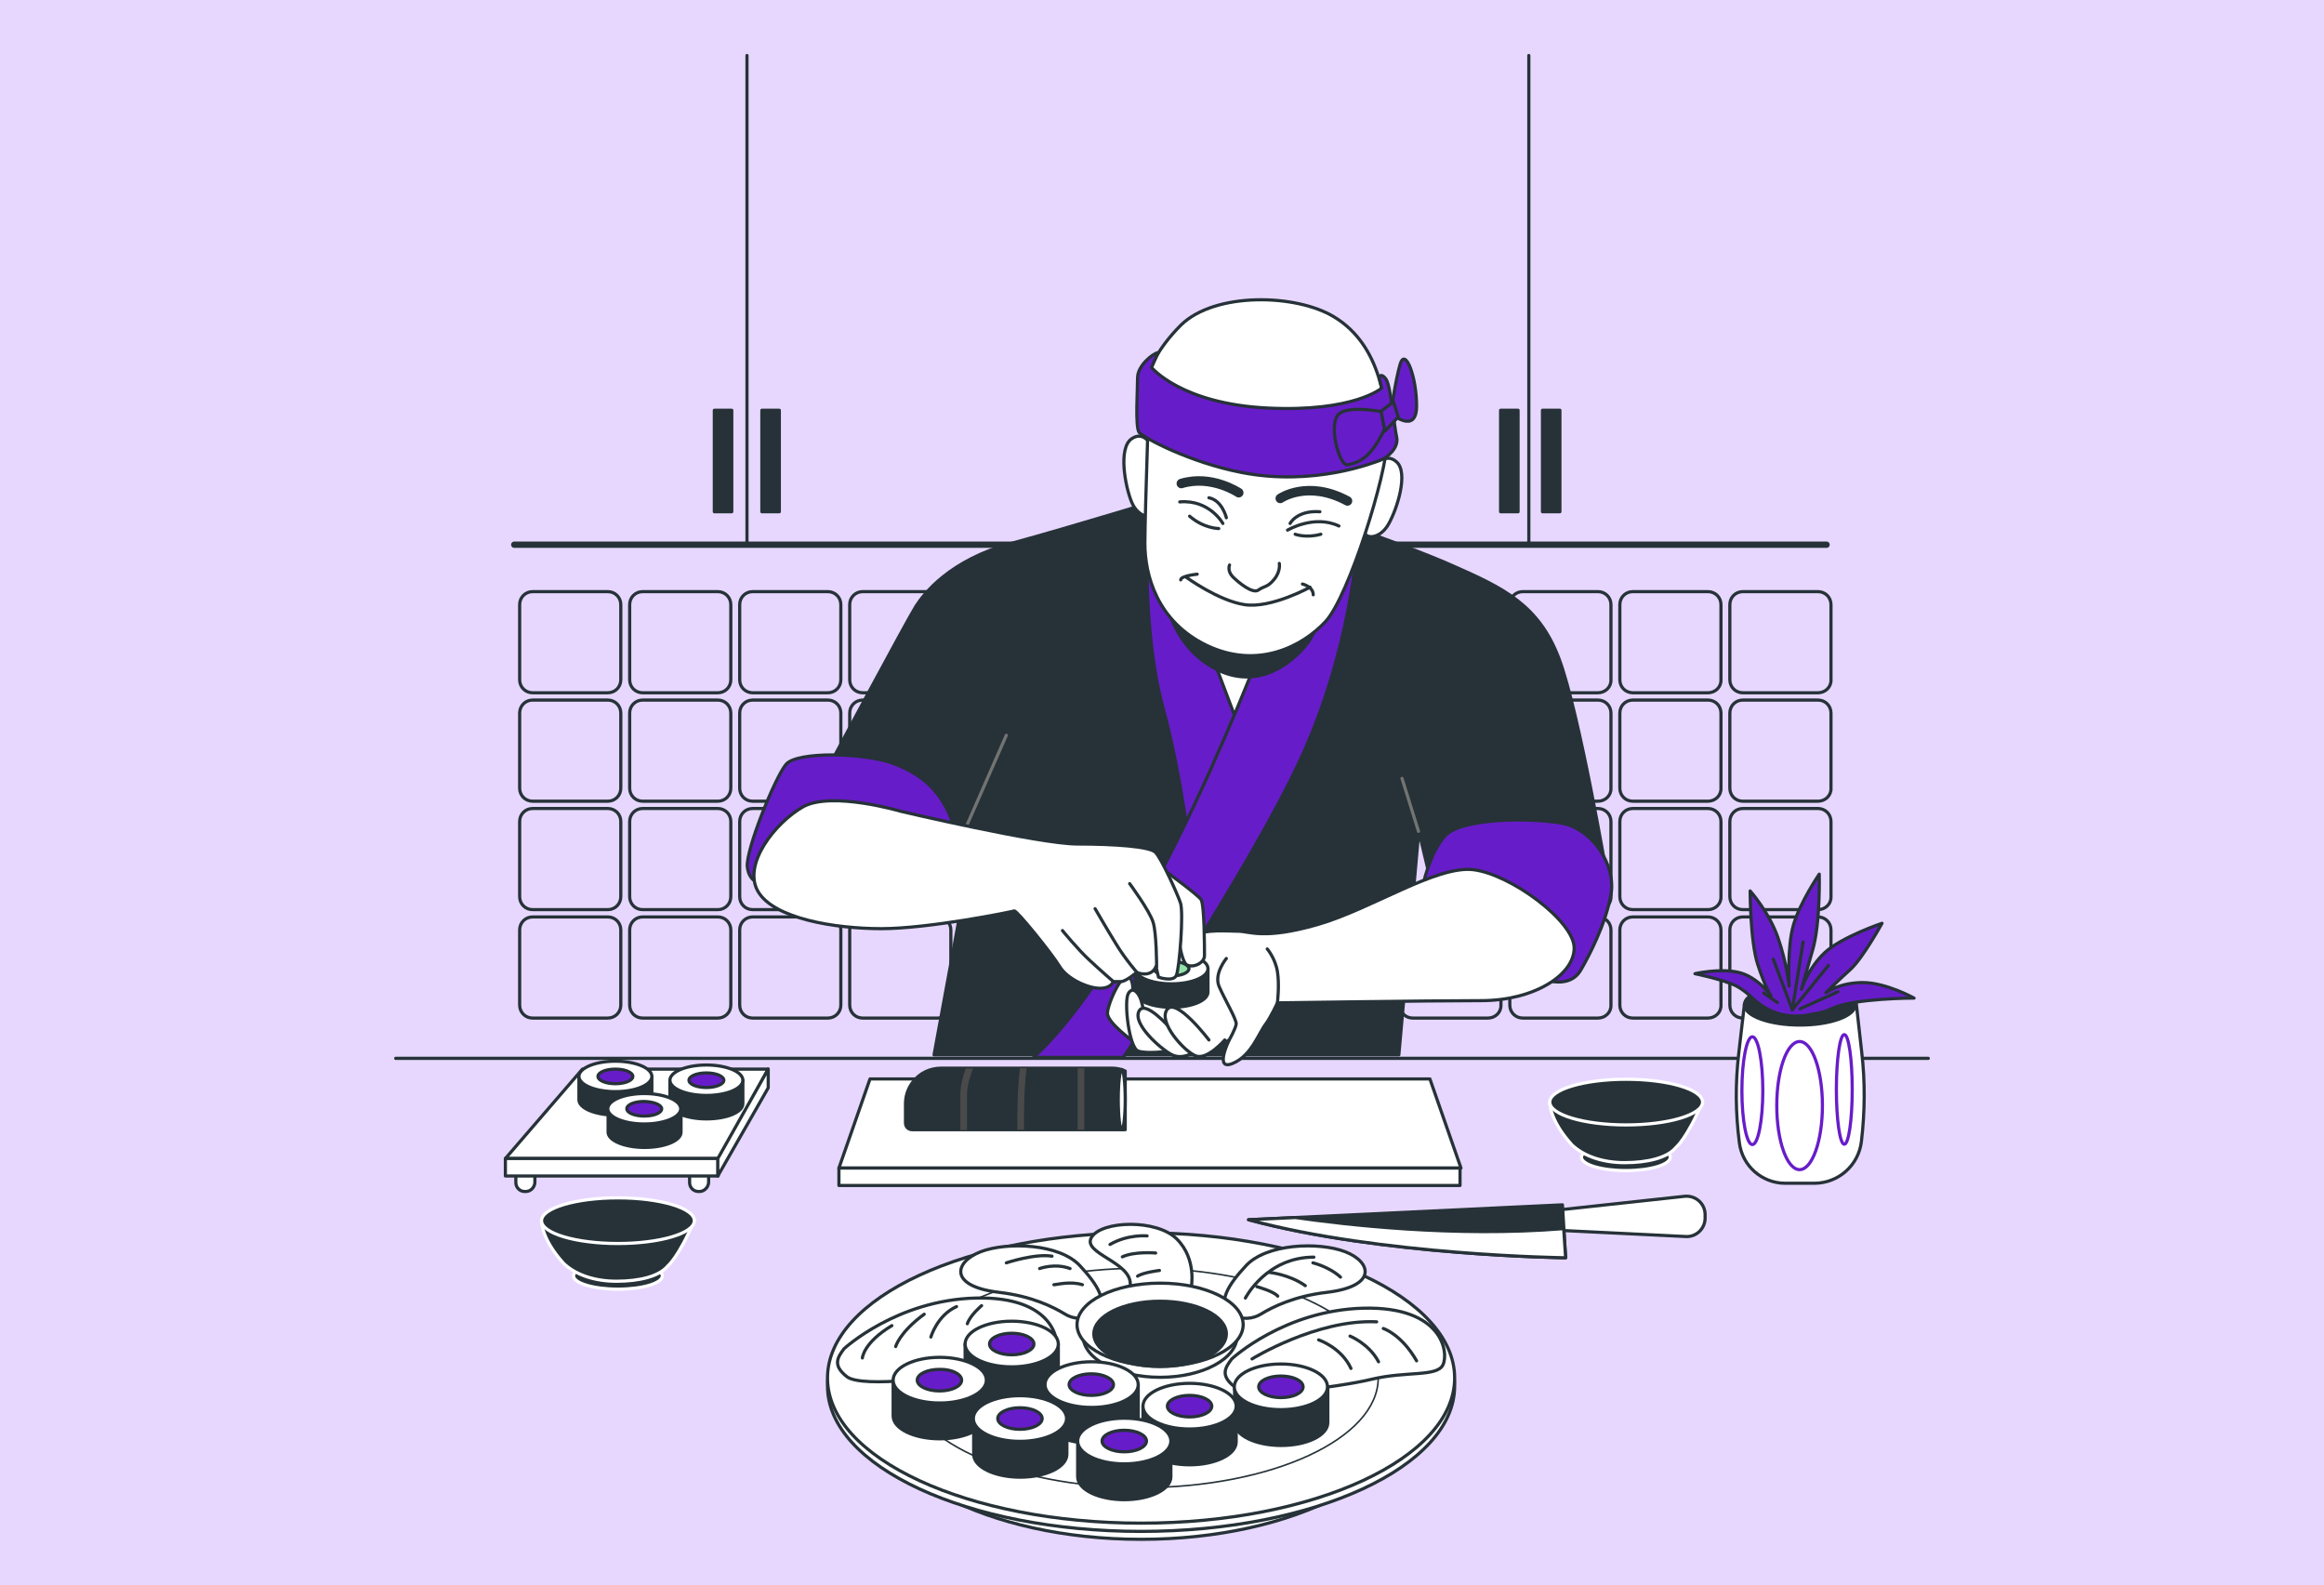 <?xml version="1.0" encoding="utf-8"?>
<!-- Generator: Adobe Illustrator 23.0.1, SVG Export Plug-In . SVG Version: 6.00 Build 0)  -->
<svg version="1.1" id="Layer_1" xmlns="http://www.w3.org/2000/svg" xmlns:xlink="http://www.w3.org/1999/xlink" x="0px" y="0px"
	 viewBox="0 0 733 500" style="enable-background:new 0 0 733 500;" xml:space="preserve">
<style type="text/css">
	.st0{fill:#E7D7FF;}
	.st1{fill:none;stroke:#263238;stroke-linecap:round;stroke-linejoin:round;stroke-miterlimit:10;}
	.st2{fill:#263238;stroke:#263238;stroke-linecap:round;stroke-linejoin:round;stroke-miterlimit:10;}
	.st3{fill:none;stroke:#263238;stroke-width:2;stroke-linecap:round;stroke-linejoin:round;stroke-miterlimit:10;}
	.st4{fill:#FFFFFF;stroke:#263238;stroke-linecap:round;stroke-linejoin:round;stroke-miterlimit:10;}
	.st5{fill:#671CC9;stroke:#263238;stroke-linecap:round;stroke-linejoin:round;stroke-miterlimit:10;}
	.st6{fill:#4A4A4A;}
	.st7{fill:#263238;stroke:#FFFFFF;stroke-linecap:round;stroke-linejoin:round;stroke-miterlimit:10;}
	.st8{fill:#FFFFFF;stroke:#263238;stroke-width:0.5;stroke-linecap:round;stroke-linejoin:round;stroke-miterlimit:10;}
	.st9{fill:none;stroke:#737373;stroke-linecap:round;stroke-linejoin:round;stroke-miterlimit:10;}
	.st10{fill:none;stroke:#263238;stroke-width:3;stroke-linecap:round;stroke-linejoin:round;stroke-miterlimit:10;}
	.st11{fill:#92E3A9;stroke:#263238;stroke-linecap:round;stroke-linejoin:round;stroke-miterlimit:10;}
	.st12{fill:none;stroke:#671CC9;stroke-linecap:round;stroke-linejoin:round;stroke-miterlimit:10;}
</style>
<g id="Background_Simple">
	<rect class="st0" width="733" height="500"/>
</g>
<g id="Kitchen">
</g>
<g id="Dishes">
</g>
<g id="Character">
</g>
<g id="Plant">
	<g id="Picture">
	</g>
	<g>
		<g>
			<g>
				<g>
					<path class="st1" d="M191.7,218.5H168c-2.3,0-4.1-1.8-4.1-4.1v-23.7c0-2.3,1.8-4.1,4.1-4.1h23.7c2.3,0,4.1,1.8,4.1,4.1v23.7
						C195.8,216.7,194,218.5,191.7,218.5z"/>
					<path class="st1" d="M226.4,218.5h-23.7c-2.3,0-4.1-1.8-4.1-4.1v-23.7c0-2.3,1.8-4.1,4.1-4.1h23.7c2.3,0,4.1,1.8,4.1,4.1v23.7
						C230.5,216.7,228.7,218.5,226.4,218.5z"/>
					<path class="st1" d="M261.1,218.5h-23.7c-2.3,0-4.1-1.8-4.1-4.1v-23.7c0-2.3,1.8-4.1,4.1-4.1h23.7c2.3,0,4.1,1.8,4.1,4.1v23.7
						C265.2,216.7,263.4,218.5,261.1,218.5z"/>
					<path class="st1" d="M295.8,218.5h-23.7c-2.3,0-4.1-1.8-4.1-4.1v-23.7c0-2.3,1.8-4.1,4.1-4.1h23.7c2.3,0,4.1,1.8,4.1,4.1v23.7
						C299.9,216.7,298.1,218.5,295.8,218.5z"/>
					<path class="st1" d="M330.5,218.5h-23.7c-2.3,0-4.1-1.8-4.1-4.1v-23.7c0-2.3,1.8-4.1,4.1-4.1h23.7c2.3,0,4.1,1.8,4.1,4.1v23.7
						C334.6,216.7,332.8,218.5,330.5,218.5z"/>
					<path class="st1" d="M365.2,218.5h-23.7c-2.3,0-4.1-1.8-4.1-4.1v-23.7c0-2.3,1.8-4.1,4.1-4.1h23.7c2.3,0,4.1,1.8,4.1,4.1v23.7
						C369.3,216.7,367.5,218.5,365.2,218.5z"/>
					<path class="st1" d="M399.9,218.5h-23.7c-2.3,0-4.1-1.8-4.1-4.1v-23.7c0-2.3,1.8-4.1,4.1-4.1h23.7c2.3,0,4.1,1.8,4.1,4.1v23.7
						C404,216.7,402.2,218.5,399.9,218.5z"/>
					<path class="st1" d="M434.6,218.5h-23.7c-2.3,0-4.1-1.8-4.1-4.1v-23.7c0-2.3,1.8-4.1,4.1-4.1h23.7c2.3,0,4.1,1.8,4.1,4.1v23.7
						C438.8,216.7,436.9,218.5,434.6,218.5z"/>
					<path class="st1" d="M469.3,218.5h-23.7c-2.3,0-4.1-1.8-4.1-4.1v-23.7c0-2.3,1.8-4.1,4.1-4.1h23.7c2.3,0,4.1,1.8,4.1,4.1v23.7
						C473.5,216.7,471.6,218.5,469.3,218.5z"/>
					<path class="st1" d="M504,218.5h-23.7c-2.3,0-4.1-1.8-4.1-4.1v-23.7c0-2.3,1.8-4.1,4.1-4.1H504c2.3,0,4.1,1.8,4.1,4.1v23.7
						C508.2,216.7,506.3,218.5,504,218.5z"/>
					<path class="st1" d="M538.7,218.5H515c-2.3,0-4.1-1.8-4.1-4.1v-23.7c0-2.3,1.8-4.1,4.1-4.1h23.7c2.3,0,4.1,1.8,4.1,4.1v23.7
						C542.9,216.7,541,218.5,538.7,218.5z"/>
					<path class="st1" d="M573.4,218.5h-23.7c-2.3,0-4.1-1.8-4.1-4.1v-23.7c0-2.3,1.8-4.1,4.1-4.1h23.7c2.3,0,4.1,1.8,4.1,4.1v23.7
						C577.6,216.7,575.7,218.5,573.4,218.5z"/>
				</g>
				<g>
					<path class="st1" d="M191.7,252.7H168c-2.3,0-4.1-1.8-4.1-4.1v-23.7c0-2.3,1.8-4.1,4.1-4.1h23.7c2.3,0,4.1,1.8,4.1,4.1v23.7
						C195.8,250.9,194,252.7,191.7,252.7z"/>
					<path class="st1" d="M226.4,252.7h-23.7c-2.3,0-4.1-1.8-4.1-4.1v-23.7c0-2.3,1.8-4.1,4.1-4.1h23.7c2.3,0,4.1,1.8,4.1,4.1v23.7
						C230.5,250.9,228.7,252.7,226.4,252.7z"/>
					<path class="st1" d="M261.1,252.7h-23.7c-2.3,0-4.1-1.8-4.1-4.1v-23.7c0-2.3,1.8-4.1,4.1-4.1h23.7c2.3,0,4.1,1.8,4.1,4.1v23.7
						C265.2,250.9,263.4,252.7,261.1,252.7z"/>
					<path class="st1" d="M295.8,252.7h-23.7c-2.3,0-4.1-1.8-4.1-4.1v-23.7c0-2.3,1.8-4.1,4.1-4.1h23.7c2.3,0,4.1,1.8,4.1,4.1v23.7
						C299.9,250.9,298.1,252.7,295.8,252.7z"/>
					<path class="st1" d="M330.5,252.7h-23.7c-2.3,0-4.1-1.8-4.1-4.1v-23.7c0-2.3,1.8-4.1,4.1-4.1h23.7c2.3,0,4.1,1.8,4.1,4.1v23.7
						C334.6,250.9,332.8,252.7,330.5,252.7z"/>
					<path class="st1" d="M365.2,252.7h-23.7c-2.3,0-4.1-1.8-4.1-4.1v-23.7c0-2.3,1.8-4.1,4.1-4.1h23.7c2.3,0,4.1,1.8,4.1,4.1v23.7
						C369.3,250.9,367.5,252.7,365.2,252.7z"/>
					<path class="st1" d="M399.9,252.7h-23.7c-2.3,0-4.1-1.8-4.1-4.1v-23.7c0-2.3,1.8-4.1,4.1-4.1h23.7c2.3,0,4.1,1.8,4.1,4.1v23.7
						C404,250.9,402.2,252.7,399.9,252.7z"/>
					<path class="st1" d="M434.6,252.7h-23.7c-2.3,0-4.1-1.8-4.1-4.1v-23.7c0-2.3,1.8-4.1,4.1-4.1h23.7c2.3,0,4.1,1.8,4.1,4.1v23.7
						C438.8,250.9,436.9,252.7,434.6,252.7z"/>
					<path class="st1" d="M469.3,252.7h-23.7c-2.3,0-4.1-1.8-4.1-4.1v-23.7c0-2.3,1.8-4.1,4.1-4.1h23.7c2.3,0,4.1,1.8,4.1,4.1v23.7
						C473.5,250.9,471.6,252.7,469.3,252.7z"/>
					<path class="st1" d="M504,252.7h-23.7c-2.3,0-4.1-1.8-4.1-4.1v-23.7c0-2.3,1.8-4.1,4.1-4.1H504c2.3,0,4.1,1.8,4.1,4.1v23.7
						C508.2,250.9,506.3,252.7,504,252.7z"/>
					<path class="st1" d="M538.7,252.7H515c-2.3,0-4.1-1.8-4.1-4.1v-23.7c0-2.3,1.8-4.1,4.1-4.1h23.7c2.3,0,4.1,1.8,4.1,4.1v23.7
						C542.9,250.9,541,252.7,538.7,252.7z"/>
					<path class="st1" d="M573.4,252.7h-23.7c-2.3,0-4.1-1.8-4.1-4.1v-23.7c0-2.3,1.8-4.1,4.1-4.1h23.7c2.3,0,4.1,1.8,4.1,4.1v23.7
						C577.6,250.9,575.7,252.7,573.4,252.7z"/>
				</g>
				<g>
					<path class="st1" d="M191.7,286.9H168c-2.3,0-4.1-1.8-4.1-4.1v-23.7c0-2.3,1.8-4.1,4.1-4.1h23.7c2.3,0,4.1,1.8,4.1,4.1v23.7
						C195.8,285.1,194,286.9,191.7,286.9z"/>
					<path class="st1" d="M226.4,286.9h-23.7c-2.3,0-4.1-1.8-4.1-4.1v-23.7c0-2.3,1.8-4.1,4.1-4.1h23.7c2.3,0,4.1,1.8,4.1,4.1v23.7
						C230.5,285.1,228.7,286.9,226.4,286.9z"/>
					<path class="st1" d="M261.1,286.9h-23.7c-2.3,0-4.1-1.8-4.1-4.1v-23.7c0-2.3,1.8-4.1,4.1-4.1h23.7c2.3,0,4.1,1.8,4.1,4.1v23.7
						C265.2,285.1,263.4,286.9,261.1,286.9z"/>
					<path class="st1" d="M295.8,286.9h-23.7c-2.3,0-4.1-1.8-4.1-4.1v-23.7c0-2.3,1.8-4.1,4.1-4.1h23.7c2.3,0,4.1,1.8,4.1,4.1v23.7
						C299.9,285.1,298.1,286.9,295.8,286.9z"/>
					<path class="st1" d="M330.5,286.9h-23.7c-2.3,0-4.1-1.8-4.1-4.1v-23.7c0-2.3,1.8-4.1,4.1-4.1h23.7c2.3,0,4.1,1.8,4.1,4.1v23.7
						C334.6,285.1,332.8,286.9,330.5,286.9z"/>
					<path class="st1" d="M365.2,286.9h-23.7c-2.3,0-4.1-1.8-4.1-4.1v-23.7c0-2.3,1.8-4.1,4.1-4.1h23.7c2.3,0,4.1,1.8,4.1,4.1v23.7
						C369.3,285.1,367.5,286.9,365.2,286.9z"/>
					<path class="st1" d="M399.9,286.9h-23.7c-2.3,0-4.1-1.8-4.1-4.1v-23.7c0-2.3,1.8-4.1,4.1-4.1h23.7c2.3,0,4.1,1.8,4.1,4.1v23.7
						C404,285.1,402.2,286.9,399.9,286.9z"/>
					<path class="st1" d="M434.6,286.9h-23.7c-2.3,0-4.1-1.8-4.1-4.1v-23.7c0-2.3,1.8-4.1,4.1-4.1h23.7c2.3,0,4.1,1.8,4.1,4.1v23.7
						C438.8,285.1,436.9,286.9,434.6,286.9z"/>
					<path class="st1" d="M469.3,286.9h-23.7c-2.3,0-4.1-1.8-4.1-4.1v-23.7c0-2.3,1.8-4.1,4.1-4.1h23.7c2.3,0,4.1,1.8,4.1,4.1v23.7
						C473.5,285.1,471.6,286.9,469.3,286.9z"/>
					<path class="st1" d="M504,286.9h-23.7c-2.3,0-4.1-1.8-4.1-4.1v-23.7c0-2.3,1.8-4.1,4.1-4.1H504c2.3,0,4.1,1.8,4.1,4.1v23.7
						C508.2,285.1,506.3,286.9,504,286.9z"/>
					<path class="st1" d="M538.7,286.9H515c-2.3,0-4.1-1.8-4.1-4.1v-23.7c0-2.3,1.8-4.1,4.1-4.1h23.7c2.3,0,4.1,1.8,4.1,4.1v23.7
						C542.9,285.1,541,286.9,538.7,286.9z"/>
					<path class="st1" d="M573.4,286.9h-23.7c-2.3,0-4.1-1.8-4.1-4.1v-23.7c0-2.3,1.8-4.1,4.1-4.1h23.7c2.3,0,4.1,1.8,4.1,4.1v23.7
						C577.6,285.1,575.7,286.9,573.4,286.9z"/>
				</g>
				<g>
					<path class="st1" d="M191.7,321.1H168c-2.3,0-4.1-1.8-4.1-4.1v-23.7c0-2.3,1.8-4.1,4.1-4.1h23.7c2.3,0,4.1,1.8,4.1,4.1V317
						C195.8,319.3,194,321.1,191.7,321.1z"/>
					<path class="st1" d="M226.4,321.1h-23.7c-2.3,0-4.1-1.8-4.1-4.1v-23.7c0-2.3,1.8-4.1,4.1-4.1h23.7c2.3,0,4.1,1.8,4.1,4.1V317
						C230.5,319.3,228.7,321.1,226.4,321.1z"/>
					<path class="st1" d="M261.1,321.1h-23.7c-2.3,0-4.1-1.8-4.1-4.1v-23.7c0-2.3,1.8-4.1,4.1-4.1h23.7c2.3,0,4.1,1.8,4.1,4.1V317
						C265.2,319.3,263.4,321.1,261.1,321.1z"/>
					<path class="st1" d="M295.8,321.1h-23.7c-2.3,0-4.1-1.8-4.1-4.1v-23.7c0-2.3,1.8-4.1,4.1-4.1h23.7c2.3,0,4.1,1.8,4.1,4.1V317
						C299.9,319.3,298.1,321.1,295.8,321.1z"/>
					<path class="st1" d="M330.5,321.1h-23.7c-2.3,0-4.1-1.8-4.1-4.1v-23.7c0-2.3,1.8-4.1,4.1-4.1h23.7c2.3,0,4.1,1.8,4.1,4.1V317
						C334.6,319.3,332.8,321.1,330.5,321.1z"/>
					<path class="st1" d="M365.2,321.1h-23.7c-2.3,0-4.1-1.8-4.1-4.1v-23.7c0-2.3,1.8-4.1,4.1-4.1h23.7c2.3,0,4.1,1.8,4.1,4.1V317
						C369.3,319.3,367.5,321.1,365.2,321.1z"/>
					<path class="st1" d="M399.9,321.1h-23.7c-2.3,0-4.1-1.8-4.1-4.1v-23.7c0-2.3,1.8-4.1,4.1-4.1h23.7c2.3,0,4.1,1.8,4.1,4.1V317
						C404,319.3,402.2,321.1,399.9,321.1z"/>
					<path class="st1" d="M434.6,321.1h-23.7c-2.3,0-4.1-1.8-4.1-4.1v-23.7c0-2.3,1.8-4.1,4.1-4.1h23.7c2.3,0,4.1,1.8,4.1,4.1V317
						C438.8,319.3,436.9,321.1,434.6,321.1z"/>
					<path class="st1" d="M469.3,321.1h-23.7c-2.3,0-4.1-1.8-4.1-4.1v-23.7c0-2.3,1.8-4.1,4.1-4.1h23.7c2.3,0,4.1,1.8,4.1,4.1V317
						C473.5,319.3,471.6,321.1,469.3,321.1z"/>
					<path class="st1" d="M504,321.1h-23.7c-2.3,0-4.1-1.8-4.1-4.1v-23.7c0-2.3,1.8-4.1,4.1-4.1H504c2.3,0,4.1,1.8,4.1,4.1V317
						C508.2,319.3,506.3,321.1,504,321.1z"/>
					<path class="st1" d="M538.7,321.1H515c-2.3,0-4.1-1.8-4.1-4.1v-23.7c0-2.3,1.8-4.1,4.1-4.1h23.7c2.3,0,4.1,1.8,4.1,4.1V317
						C542.9,319.3,541,321.1,538.7,321.1z"/>
					<path class="st1" d="M573.4,321.1h-23.7c-2.3,0-4.1-1.8-4.1-4.1v-23.7c0-2.3,1.8-4.1,4.1-4.1h23.7c2.3,0,4.1,1.8,4.1,4.1V317
						C577.6,319.3,575.7,321.1,573.4,321.1z"/>
				</g>
			</g>
			<g>
				<g id="XMLID_145_">
					<line id="XMLID_148_" class="st1" x1="235.6" y1="171.8" x2="235.6" y2="17.5"/>
					<rect id="XMLID_147_" x="240.3" y="129.4" class="st2" width="5.5" height="32"/>
					<rect id="XMLID_146_" x="225.3" y="129.4" class="st2" width="5.5" height="32"/>
				</g>
				<line id="XMLID_144_" class="st3" x1="162.2" y1="171.8" x2="576.1" y2="171.8"/>
				<g id="XMLID_140_">
					<line id="XMLID_143_" class="st1" x1="482.2" y1="171.8" x2="482.2" y2="17.5"/>
					<rect id="XMLID_142_" x="473.3" y="129.4" class="st2" width="5.5" height="32"/>
					<rect id="XMLID_141_" x="486.5" y="129.4" class="st2" width="5.5" height="32"/>
				</g>
			</g>
		</g>
		<g>
			<g>
				<path class="st4" d="M165.8,375.8h-0.3c-1.6,0-2.8-1.3-2.8-2.8v-5.3h6v5.3C168.6,374.5,167.4,375.8,165.8,375.8z"/>
				<path class="st4" d="M220.6,375.8h-0.3c-1.6,0-2.8-1.3-2.8-2.8v-5.3h6v5.3C223.4,374.5,222.1,375.8,220.6,375.8z"/>
				<g>
					<polygon class="st4" points="226.8,365.4 159.4,365.4 183.7,337.2 242.3,337.2 					"/>
					<rect x="159.4" y="365.4" class="st4" width="67.1" height="5.5"/>
				</g>
				<polygon class="st4" points="226.4,365.4 242.3,337.2 242.3,343.1 226.4,370.9 				"/>
			</g>
			<g>
				<path class="st2" d="M182.6,339.5v7.4c0,2.6,5.1,4.8,11.5,4.8c6.3,0,11.5-2.1,11.5-4.8v-7.4H182.6z"/>
				<ellipse class="st4" cx="194.1" cy="339.5" rx="11.5" ry="4.8"/>
				<ellipse class="st5" cx="194.1" cy="339.5" rx="5.5" ry="2.3"/>
			</g>
			<g>
				<path class="st2" d="M211.3,340.7v7.4c0,2.6,5.1,4.8,11.5,4.8s11.5-2.1,11.5-4.8v-7.4H211.3z"/>
				<ellipse class="st4" cx="222.8" cy="340.7" rx="11.5" ry="4.8"/>
				<ellipse class="st5" cx="222.8" cy="340.7" rx="5.5" ry="2.3"/>
			</g>
			<g>
				<path class="st2" d="M191.8,349.7v7.4c0,2.6,5.1,4.8,11.5,4.8c6.3,0,11.5-2.1,11.5-4.8v-7.4H191.8z"/>
				<ellipse class="st4" cx="203.2" cy="349.7" rx="11.5" ry="4.8"/>
				<path class="st5" d="M208.7,349.7c0,1.3-2.4,2.3-5.5,2.3c-3,0-5.5-1-5.5-2.3s2.4-2.3,5.5-2.3
					C206.3,347.5,208.7,348.5,208.7,349.7z"/>
			</g>
		</g>
		<g>
			<g>
				<polygon class="st4" points="460.8,368.4 264.6,368.4 274.4,340.3 451,340.3 				"/>
				<rect x="264.6" y="368.4" class="st4" width="195.9" height="5.5"/>
			</g>
			<g>
				<path class="st2" d="M354.9,337.8c-1.3-0.6-2.7-0.9-4.1-0.9h-54c-3.5,0-6.8,1.6-8.9,4.4c-1.5,2-2.3,4.3-2.3,6.8v6.1
					c0,1.2,0.9,2.1,2.1,2.1h67.2L354.9,337.8L354.9,337.8z"/>
				<path class="st4" d="M354.9,346.8c0,5.3-0.5,9.5-1.1,9.5s-1.1-4.3-1.1-9.5s0.5-9.5,1.1-9.5S354.9,341.6,354.9,346.8z"/>
				<g>
					<path class="st6" d="M323.8,336.9h-2.1c-0.8,6.3-0.9,13.7-0.8,19.4h2.1C322.9,350.6,323,343.2,323.8,336.9z"/>
					<path class="st6" d="M305,356.4v-11.3c0-2.7,1.1-6,1.9-8.1h-2.3c-0.8,2.2-1.7,5.4-1.7,8.1v11.3H305z"/>
					<rect x="339.9" y="336.9" class="st6" width="2.1" height="19.4"/>
				</g>
			</g>
		</g>
		<g>
			<path class="st4" d="M490.8,381.7v6.3l40.9,2c3.3,0.2,6.1-2.5,6.1-5.8v-1.1c0-3.5-3-6.1-6.4-5.8L490.8,381.7z"/>
			<path class="st2" d="M492.8,380l1,16.7c0,0-58.3-0.7-100-12L492.8,380z"/>
			<path class="st4" d="M408.6,384l-14.8,0.7c41.7,11.3,100,12,100,12l-0.6-9.2C458.7,390.3,423.9,386.2,408.6,384z"/>
		</g>
		<g>
			<path class="st7" d="M526.8,365c0,2.3-6.2,4.2-14,4.2c-7.7,0-14-1.9-14-4.2c0-2.3,6.2-4.2,14-4.2S526.8,362.7,526.8,365z"/>
			<path class="st7" d="M488.8,347.6c0,0-0.2,5.6,7,13.5c3.9,3.7,10,5.6,16.6,5.6c7.2,0,13.5-1.5,16.2-4.8c0,0,3.4-2.7,8.4-14.4
				L488.8,347.6L488.8,347.6z"/>
			<ellipse class="st7" cx="512.9" cy="347.6" rx="24.1" ry="7.2"/>
		</g>
		<g>
			<path class="st7" d="M208.9,402.4c0,2.3-6.2,4.2-14,4.2c-7.7,0-14-1.9-14-4.2c0-2.3,6.2-4.2,14-4.2
				C202.6,398.3,208.9,400.1,208.9,402.4z"/>
			<path class="st7" d="M170.8,385c0,0-0.2,5.6,7,13.5c3.9,3.7,10,5.6,16.6,5.6c7.2,0,13.5-1.5,16.2-4.8c0,0,3.4-2.7,8.4-14.4
				L170.8,385L170.8,385z"/>
			<ellipse class="st7" cx="194.9" cy="385" rx="24.1" ry="7.2"/>
		</g>
		<g>
			<ellipse class="st4" cx="359.9" cy="439.7" rx="87.5" ry="45.8"/>
			<ellipse class="st4" cx="359.9" cy="437.2" rx="98.9" ry="45.8"/>
			<ellipse class="st4" cx="359.9" cy="434.6" rx="98.9" ry="45.8"/>
			<ellipse class="st8" cx="359.9" cy="434.6" rx="74.8" ry="34.6"/>
			<g>
				<path class="st4" d="M388.5,428.6c0,0,16.6-15.4,41.6-16s26.9,14.1,25,17.9s-11.5,1.9-22.4,4.5s-38.6,6.1-43.3,2.4
					C384.6,433.7,386.6,431.2,388.5,428.6z"/>
				<path class="st1" d="M415.9,422.6c0,0,7.2,2.4,10.2,9"/>
				<path class="st1" d="M425.8,421.4c0,0,6,2.4,9,8.1"/>
				<path class="st1" d="M436.3,419c0,0,5.7,1.8,10.5,10.2"/>
				<path class="st1" d="M394.9,428.6c0,0,20.4-12.6,39.3-11.7"/>
			</g>
			<g>
				<path class="st4" d="M388.8,414.7c2.8,1.6,6.3,1.4,9-0.3c3.6-2.2,10.4-5.6,20.7-6.8c16-1.9,14.1-9.6,5.8-12.8
					c-8.3-3.2-25-2.6-31.4,4.5C387.8,404.8,383.1,411.3,388.8,414.7z"/>
				<path class="st1" d="M392.8,409.4c0,0,6.6-12.9,21.6-12.9"/>
				<path class="st1" d="M400.3,401.3c0,0,6.3,0.6,11.4,4.2"/>
				<path class="st1" d="M414.1,398.3c0,0,5.1,1.2,8.7,4.5"/>
				<path class="st1" d="M396.4,405.8c0,0,5.4,1.5,6.6,3"/>
			</g>
			<g>
				<path class="st4" d="M375.7,406.2c0,0,1.9-9-4.5-15.4s-23.7-5.8-26.9-0.6c-3.2,5.1,12.2,7.7,12.2,14.7s7,13.4,13.4,10.9
					C376.3,413.2,375.7,406.2,375.7,406.2z"/>
				<path class="st1" d="M361.8,389.8c0,0-6-0.6-11.7,2.7"/>
				<path class="st1" d="M364.5,395.2c0,0-6.6-0.6-10.5,1.2"/>
				<path class="st1" d="M365.7,400.7c0,0-5.1,0.6-6.9,1.8"/>
			</g>
			<g>
				<path class="st4" d="M344.8,414.7c-2.8,1.6-6.3,1.4-9-0.3c-3.6-2.2-10.4-5.6-20.7-6.8c-16-1.9-14.1-9.6-5.8-12.8
					c8.3-3.2,25-2.6,31.4,4.5C345.8,404.8,350.5,411.3,344.8,414.7z"/>
				<path class="st1" d="M317.4,398.3c0,0,9-3,14.4-2.1"/>
				<path class="st1" d="M327.9,400.1c0,0,4.8-1.8,9.6,0"/>
				<path class="st1" d="M332.4,405.2c0.9,0,5.1-1.2,9,0"/>
			</g>
			<g>
				<path class="st4" d="M266.2,425.4c0,0,16.6-15.4,41.6-16s26.9,14.1,25,17.9s-11.5,1.9-22.4,4.5s-38.6,6.1-43.3,2.4
					S264.3,428,266.2,425.4z"/>
				<path class="st1" d="M272,428.3c0,0,0.3-4.8,9.3-10.2"/>
				<path class="st1" d="M282.5,424.7c0,0,1.2-4.5,9-10.2"/>
				<path class="st1" d="M293.6,421.7c0,0,2-6.9,8.1-9.6"/>
				<path class="st1" d="M309.6,411.8c0,0-3.6,3-4.5,5.7"/>
			</g>
			<g>
				<ellipse class="st4" cx="365.9" cy="421.3" rx="24.3" ry="13.1"/>
				<ellipse class="st4" cx="365.9" cy="417.8" rx="26.2" ry="13.1"/>
				<ellipse class="st2" cx="365.9" cy="420.7" rx="20.9" ry="10.3"/>
			</g>
			<g>
				<path class="st2" d="M304.4,423.9v11.3c0,4,6.6,7.2,14.7,7.2s14.7-3.2,14.7-7.2v-11.3H304.4z"/>
				<ellipse class="st4" cx="319.1" cy="423.9" rx="14.7" ry="7.2"/>
				<ellipse class="st5" cx="319.1" cy="423.9" rx="7" ry="3.4"/>
			</g>
			<g>
				<path class="st2" d="M281.7,435.3v11.3c0,4,6.6,7.2,14.7,7.2s14.7-3.2,14.7-7.2v-11.3H281.7z"/>
				<ellipse class="st4" cx="296.4" cy="435.3" rx="14.7" ry="7.2"/>
				<path class="st5" d="M303.3,435.3c0,1.9-3.1,3.4-7,3.4c-3.8,0-7-1.5-7-3.4s3.1-3.4,7-3.4C300.2,431.8,303.3,433.4,303.3,435.3z"
					/>
			</g>
			<g>
				<path class="st2" d="M329.6,436.7V448c0,4,6.6,7.2,14.7,7.2S359,452,359,448v-11.3H329.6z"/>
				<ellipse class="st4" cx="344.3" cy="436.7" rx="14.7" ry="7.2"/>
				<path class="st5" d="M351.2,436.7c0,1.9-3.1,3.4-7,3.4c-3.8,0-7-1.5-7-3.4s3.1-3.4,7-3.4C348.1,433.3,351.2,434.9,351.2,436.7z"
					/>
			</g>
			<g>
				<path class="st2" d="M389.4,437.4v11.3c0,4,6.6,7.2,14.7,7.2s14.7-3.2,14.7-7.2v-11.3H389.4z"/>
				<path class="st4" d="M418.7,437.4c0,4-6.6,7.2-14.7,7.2s-14.7-3.2-14.7-7.2s6.6-7.2,14.7-7.2
					C412.1,430.2,418.7,433.4,418.7,437.4z"/>
				<path class="st5" d="M411,437.4c0,1.9-3.1,3.4-7,3.4c-3.8,0-7-1.5-7-3.4s3.1-3.4,7-3.4S411,435.5,411,437.4z"/>
			</g>
			<g>
				<path class="st2" d="M307.1,447.4v11.3c0,4,6.6,7.2,14.7,7.2s14.7-3.2,14.7-7.2v-11.3H307.1z"/>
				<ellipse class="st4" cx="321.7" cy="447.4" rx="14.7" ry="7.2"/>
				<ellipse class="st5" cx="321.7" cy="447.4" rx="7" ry="3.4"/>
			</g>
			<g>
				<path class="st2" d="M360.5,443.5v11.3c0,4,6.6,7.2,14.7,7.2s14.7-3.2,14.7-7.2v-11.3H360.5z"/>
				<ellipse class="st4" cx="375.2" cy="443.5" rx="14.7" ry="7.2"/>
				<ellipse class="st5" cx="375.2" cy="443.5" rx="7" ry="3.4"/>
			</g>
			<g>
				<path class="st2" d="M339.9,454.5v11.3c0,4,6.6,7.2,14.7,7.2s14.7-3.2,14.7-7.2v-11.3H339.9z"/>
				<ellipse class="st4" cx="354.6" cy="454.5" rx="14.7" ry="7.2"/>
				<ellipse class="st5" cx="354.6" cy="454.5" rx="7" ry="3.4"/>
			</g>
		</g>
		<line class="st1" x1="608.2" y1="333.8" x2="124.8" y2="333.8"/>
		<g>
			<g>
				<path class="st2" d="M366.9,157.3c0,0-28.6,8.8-48,14.1s-27.5,15.9-30,19.8c-2.5,3.9-28.6,52.6-28.6,52.6l45.6,27.5l-11.3,61.4
					h146.6l6.3-70.6l3.7,15.6l55.7-1.1c0,0-8.8-51.9-15.2-68.9c-6.4-17-17.7-22.3-33.6-29.3c-15.9-7.1-55.1-20.5-61.8-21.9
					C389.5,155.2,366.9,157.3,366.9,157.3z"/>
				<line class="st9" x1="301.5" y1="268.2" x2="317.4" y2="231.9"/>
				<line class="st9" x1="447.4" y1="262.2" x2="442.2" y2="245.5"/>
				<polygon class="st4" points="370.3,195.5 391.5,240.5 405.5,199.7 				"/>
				<path class="st5" d="M379.9,200.5l14.4,38.2l-18.6,33.1c0,0-2.8-26.4-9-49c-6.1-22.6-5.4-54.5-4.1-66.3L379.9,200.5z"/>
				<path class="st5" d="M399.7,199.4c0,0-36.3,99.5-73.7,134.1h28.3c0,0,40.2-59.9,56.1-94.5s17.7-67.8,17.7-67.8L399.7,199.4z"/>
			</g>
			<g>
				<path class="st4" d="M363.4,141c0,0-2.4-5.5-6.5-2.6c-4.2,2.9-2.1,14.7,0,19.9s7.3,5.8,7.3,2.6C364.2,157.8,363.4,141,363.4,141
					z"/>
				<path class="st4" d="M433.7,147.4c0,0,3.1-5.1,6.8-1.7c3.8,3.4,0.2,14.8-2.6,19.7c-2.8,4.9-8,4.8-7.6,1.6
					C430.8,163.9,433.7,147.4,433.7,147.4z"/>
				<g>
					<path class="st2" d="M367.6,123.4c0,0-1.3,45-1.3,54.7s3,24.6,15.9,32.2c12.9,7.6,24.3,0.3,30.3-7.6s15.7-46.6,15.7-57.1
						s-1.3-29.9-13.5-39c-9.6-7.2-30.3-7.9-38.9,2.6C369.1,117.2,367.6,123.4,367.6,123.4z"/>
					<path class="st4" d="M362.7,116.7c0,0-1.6,45-1.6,54.7s3.7,24.6,19.6,32.2c16,7.6,30.1,0.3,37.4-7.6
						c7.3-7.9,19.4-46.6,19.4-57.1s-1.6-29.9-16.8-39c-11.9-7.2-37.4-7.9-48.2,2.6C364.5,110.5,362.7,116.7,362.7,116.7z"/>
					<path class="st1" d="M406.1,167.2c0,0,8.4-5,16.2-1.3"/>
					<path class="st1" d="M372.1,158.3c9.4-0.8,13.6,6.8,13.6,6.8"/>
					<path class="st10" d="M390.7,155.4c0,0-8.6-5.8-18.1-2.9"/>
					<path class="st10" d="M403.8,157.2c0,0,8.6-6,21.2,0.8"/>
					<path class="st1" d="M408.5,168.5c0,0,3.4,1.3,8.1,0"/>
					<path class="st1" d="M384.4,166.7c0,0-4.7,0-9.2-3.9"/>
					<path class="st1" d="M406.9,165.1c0,0,2.1-4.2,9.4-3.7"/>
					<path class="st1" d="M386.8,163.3c0,0-1.3-5.5-5.5-6.3"/>
					<path class="st1" d="M387.8,178.2c0,0-0.8,1.8,1,3.7c1.8,1.8,6.3,5.5,8.1,4.2c1.8-1.3,2.9-0.8,5-3.4c2.1-2.6,1.6-5,1.6-5"/>
					<path class="st1" d="M374.2,182.1c0,0,10,7.3,18.3,8.6c8.4,1.3,20.7-5.5,20.7-5.5"/>
					<path class="st1" d="M377.6,181.1c0,0-5.2,0.5-5.2,1.8"/>
					<path class="st1" d="M410.8,184.2c0,0,3.4,0.8,3.4,3.4"/>
				</g>
				<path class="st5" d="M363.2,115.9c0,0,9.4,11.5,36.7,12.8c27.2,1.3,35.9-6.3,35.9-6.3L435,119c0,0,0.5-1.6,2.1,0.5
					s2.6,14.9,3.4,18.3s-2.9,6.5-5,7.3s-21.2,8.4-44,3.9c-16.4-3.2-30.9-11-32.2-12.6c-1.3-1.6-0.5-13.6-0.5-17.3s4.7-7.6,6.5-7.9
					L363.2,115.9z"/>
				<path class="st5" d="M438.7,130.4c0,0-12.3-2.9-16.2,0c-3.9,2.9,0,17,2.6,16.2C427.7,145.9,433.2,145.6,438.7,130.4z"/>
				<path class="st5" d="M438.7,130.4c0,0,1.3-10,2.9-15.5s5.2,3.9,5.2,13.1C446.8,137.3,438.7,130.4,438.7,130.4z"/>
				<polygon class="st5" points="435.6,129.7 436.8,136 441,131.5 439.5,126.7 				"/>
			</g>
			<path class="st5" d="M448.7,279.7c0,0,1.9-10,6.9-15.9s27-5.9,36.8-4.2c9.8,1.7,17.4,13.2,15.7,22.6c-1.7,9.4-7.1,19.7-9.6,23.9
				c-2.5,4.2-8.2,5.2-16.9,0.6C472.7,302,448.7,279.7,448.7,279.7z"/>
			<g>
				<path class="st4" d="M402.9,316.3c0,0,47.7-0.7,64.3-0.7s29.3-8.1,29.3-16.6s-20.1-23.3-31.8-24.7
					c-11.7-1.4-32.1,12.4-49.1,17.3s-21.5,2.1-25.1,2.1c-3.5,0-9.5-0.7-15.2,1.4s-11.3,11.3-13.8,15.2c-2.5,3.9-9.5,8.8-8.5,12.4
					c1.1,3.5,15.5,8.8,22.3,8.8c6.7,0,12.4-3.5,12.4-3.5s-4.9,9.9,1.1,7.4s8.1-9.5,10.6-12.7C400.9,320.6,402.9,316.3,402.9,316.3z"
					/>
				<g>
					<path class="st2" d="M358,305.5v7.4c0,2.6,5.1,4.8,11.5,4.8s11.5-2.1,11.5-4.8v-7.4H358z"/>
					<ellipse class="st4" cx="369.5" cy="305.5" rx="11.5" ry="4.8"/>
					<path class="st11" d="M375,305.5c0,1.3-2.4,2.3-5.5,2.3s-5.5-1-5.5-2.3s2.4-2.3,5.5-2.3S375,304.3,375,305.5z"/>
				</g>
				<path class="st1" d="M402.9,316.3c0,0,0.7-5.7,0-9.9c-0.7-4.2-3.2-7.1-3.2-7.1"/>
				<path class="st1" d="M386.8,302.3c0,0-4,4.8-2.3,8.8s5.6,10.5,5.4,11.9c-0.2,1.5-2.2,5-2.2,5"/>
				<path class="st4" d="M357.9,328.8c0,0-8.6-6.1-8.6-9.2s5.2-14.4,7.1-11.3s0.2,7.1-0.2,9c-0.4,1.9,1.9,4.8,1.9,4.8"/>
				<path class="st4" d="M368.8,331.5c0,0-6.9,1-9.8,0s-4.6-15.7-3.1-18.2s3.6,0.2,4.2,2.9c0.6,2.7,3.1,9.8,5,11.3"/>
				<path class="st4" d="M369,324.2c0,0-8-9.2-9.8-5.2c-1.9,4,6.7,11.7,10.3,13.6s7.5-1,7.5-1"/>
				<path class="st4" d="M381.3,328c0,0-10.3-13.6-13.2-9.6c-2.9,4,5.4,13.2,9,14.6c3.6,1.5,9.2-5,9.2-5"/>
			</g>
			<g>
				<path class="st4" d="M367.1,274.4c0,0,10.6,7.7,11.7,9.3c1.1,1.6,1.1,15.4,1.1,17.7c0,2.4-3.7,4-5.6,2.9s-3.2-11.7-3.4-14.8
					c-0.3-3.2-5-11.4-5-11.4S364.7,273.6,367.1,274.4z"/>
				<path class="st5" d="M240.5,278.7c0,0-4.2,0-4.8-5.3c-0.5-5.3,8.7-28.1,12.2-32.3c3.4-4.2,24.9-3.7,33.9-0.3s13.5,8.2,16.4,13.5
					c2.9,5.3,3.1,9.4,3.2,11.7c0.1,2.3-9,9.5-24.4,9C261.7,274.4,240.5,278.7,240.5,278.7z"/>
				<path class="st4" d="M284.2,255.9c0,0,43.7,10.3,55.6,10.3s22.8,0.8,24.6,2.6c1.9,1.9,6.9,13,7.9,15.9c1.1,2.9-0.3,20.9-1.3,23
					c-1.1,2.1-5.6,0.5-5.6,0.5l-0.8-3.4c0,0-1.1,3.7-6.1,1.9c0,0-3.4,2.9-5,2.9s-2.4,0-2.4,0s-0.5,2.1-4.2,2.1s-10.3-2.9-12.7-6.9
					c-2.4-4-13.5-17.7-14.3-17.5c-0.8,0.3-27,5.6-41.9,5.6c-14.8,0-33.9-3.2-38.9-11.7s5.3-21.7,14.3-26.8
					C262.5,249.5,284.2,255.9,284.2,255.9z"/>
				<path class="st1" d="M356.3,278.7c0,0,6.4,8.7,7.4,12.2c1.1,3.4,1.1,14,1.1,14"/>
				<path class="st1" d="M345.4,286.6c0,0,3.7,6.4,6.6,11.1c2.9,4.8,6.6,9,6.6,9"/>
				<path class="st1" d="M335.1,293.5c0,0,5,6.1,8.5,9.3c3.4,3.2,7.7,6.9,7.7,6.9"/>
			</g>
		</g>
		<g>
			<g>
				<path class="st4" d="M585.5,316.7c-20.8,11.9-35.3,0-35.3,0l-1.8,15.6c-1.1,9.4-1,18.8,0.2,28.1l0,0c0.9,7.3,7.1,12.8,14.5,12.8
					h9.1c7.6,0,14-5.6,14.9-13.2l0,0c1.1-9.3,1.2-18.8,0.1-28.1L585.5,316.7z"/>
				<ellipse class="st2" cx="567.7" cy="316.9" rx="17.5" ry="6.4"/>
				<path class="st5" d="M560.7,319.6c-2.9-0.9-5.5-2.5-7.7-4.6c-1.5-1.4-3.4-3-5.3-4c-4.2-2.1-13.1-3.9-13.1-3.9s7.8-1.8,13.8-0.4
					s10.2,7.4,10.2,7.4s-1.8-2.5-4.2-9.9C552,296.9,552,281,552,281s6,6.7,8.8,14.8c2.8,8.1,3.5,15.2,3.5,15.2s-0.7-12.4,1.4-19.4
					c2.1-7.1,8.1-15.9,8.1-15.9s0.4,15.5-2.1,24s-3.5,12.3-3.5,12.3s2.1-6.7,7.4-11.6c5.3-4.9,18-9.2,18-9.2s-6,10.9-9.9,14.5
					c-3.9,3.5-7.8,7.4-7.8,7.4s4.2-3.2,11.6-3.2c7.4,0,16.2,4.9,16.2,4.9s-18.7,0-25.7,3.2c-1.4,0.7-2.9,1.2-4.4,1.5l-3.8,0.7
					C566.8,320.7,563.7,320.5,560.7,319.6L560.7,319.6z"/>
				<g>
					<line class="st1" x1="560.6" y1="316.2" x2="556.3" y2="313.2"/>
					<line class="st1" x1="565.3" y1="318.5" x2="559.3" y2="302.5"/>
					<line class="st1" x1="565.3" y1="318.5" x2="568.7" y2="297.1"/>
					<line class="st1" x1="565.3" y1="318.5" x2="576.7" y2="304.5"/>
					<line class="st1" x1="567.7" y1="318.2" x2="579.7" y2="312.8"/>
				</g>
			</g>
			<path class="st12" d="M556,344c0,9.4-1.5,17-3.3,17s-3.3-7.6-3.3-17s1.5-17,3.3-17S556,334.6,556,344z"/>
			<ellipse class="st12" cx="567.6" cy="348.7" rx="7.2" ry="20.2"/>
			<ellipse class="st12" cx="581.7" cy="343.6" rx="2.5" ry="17.3"/>
		</g>
	</g>
</g>
</svg>
